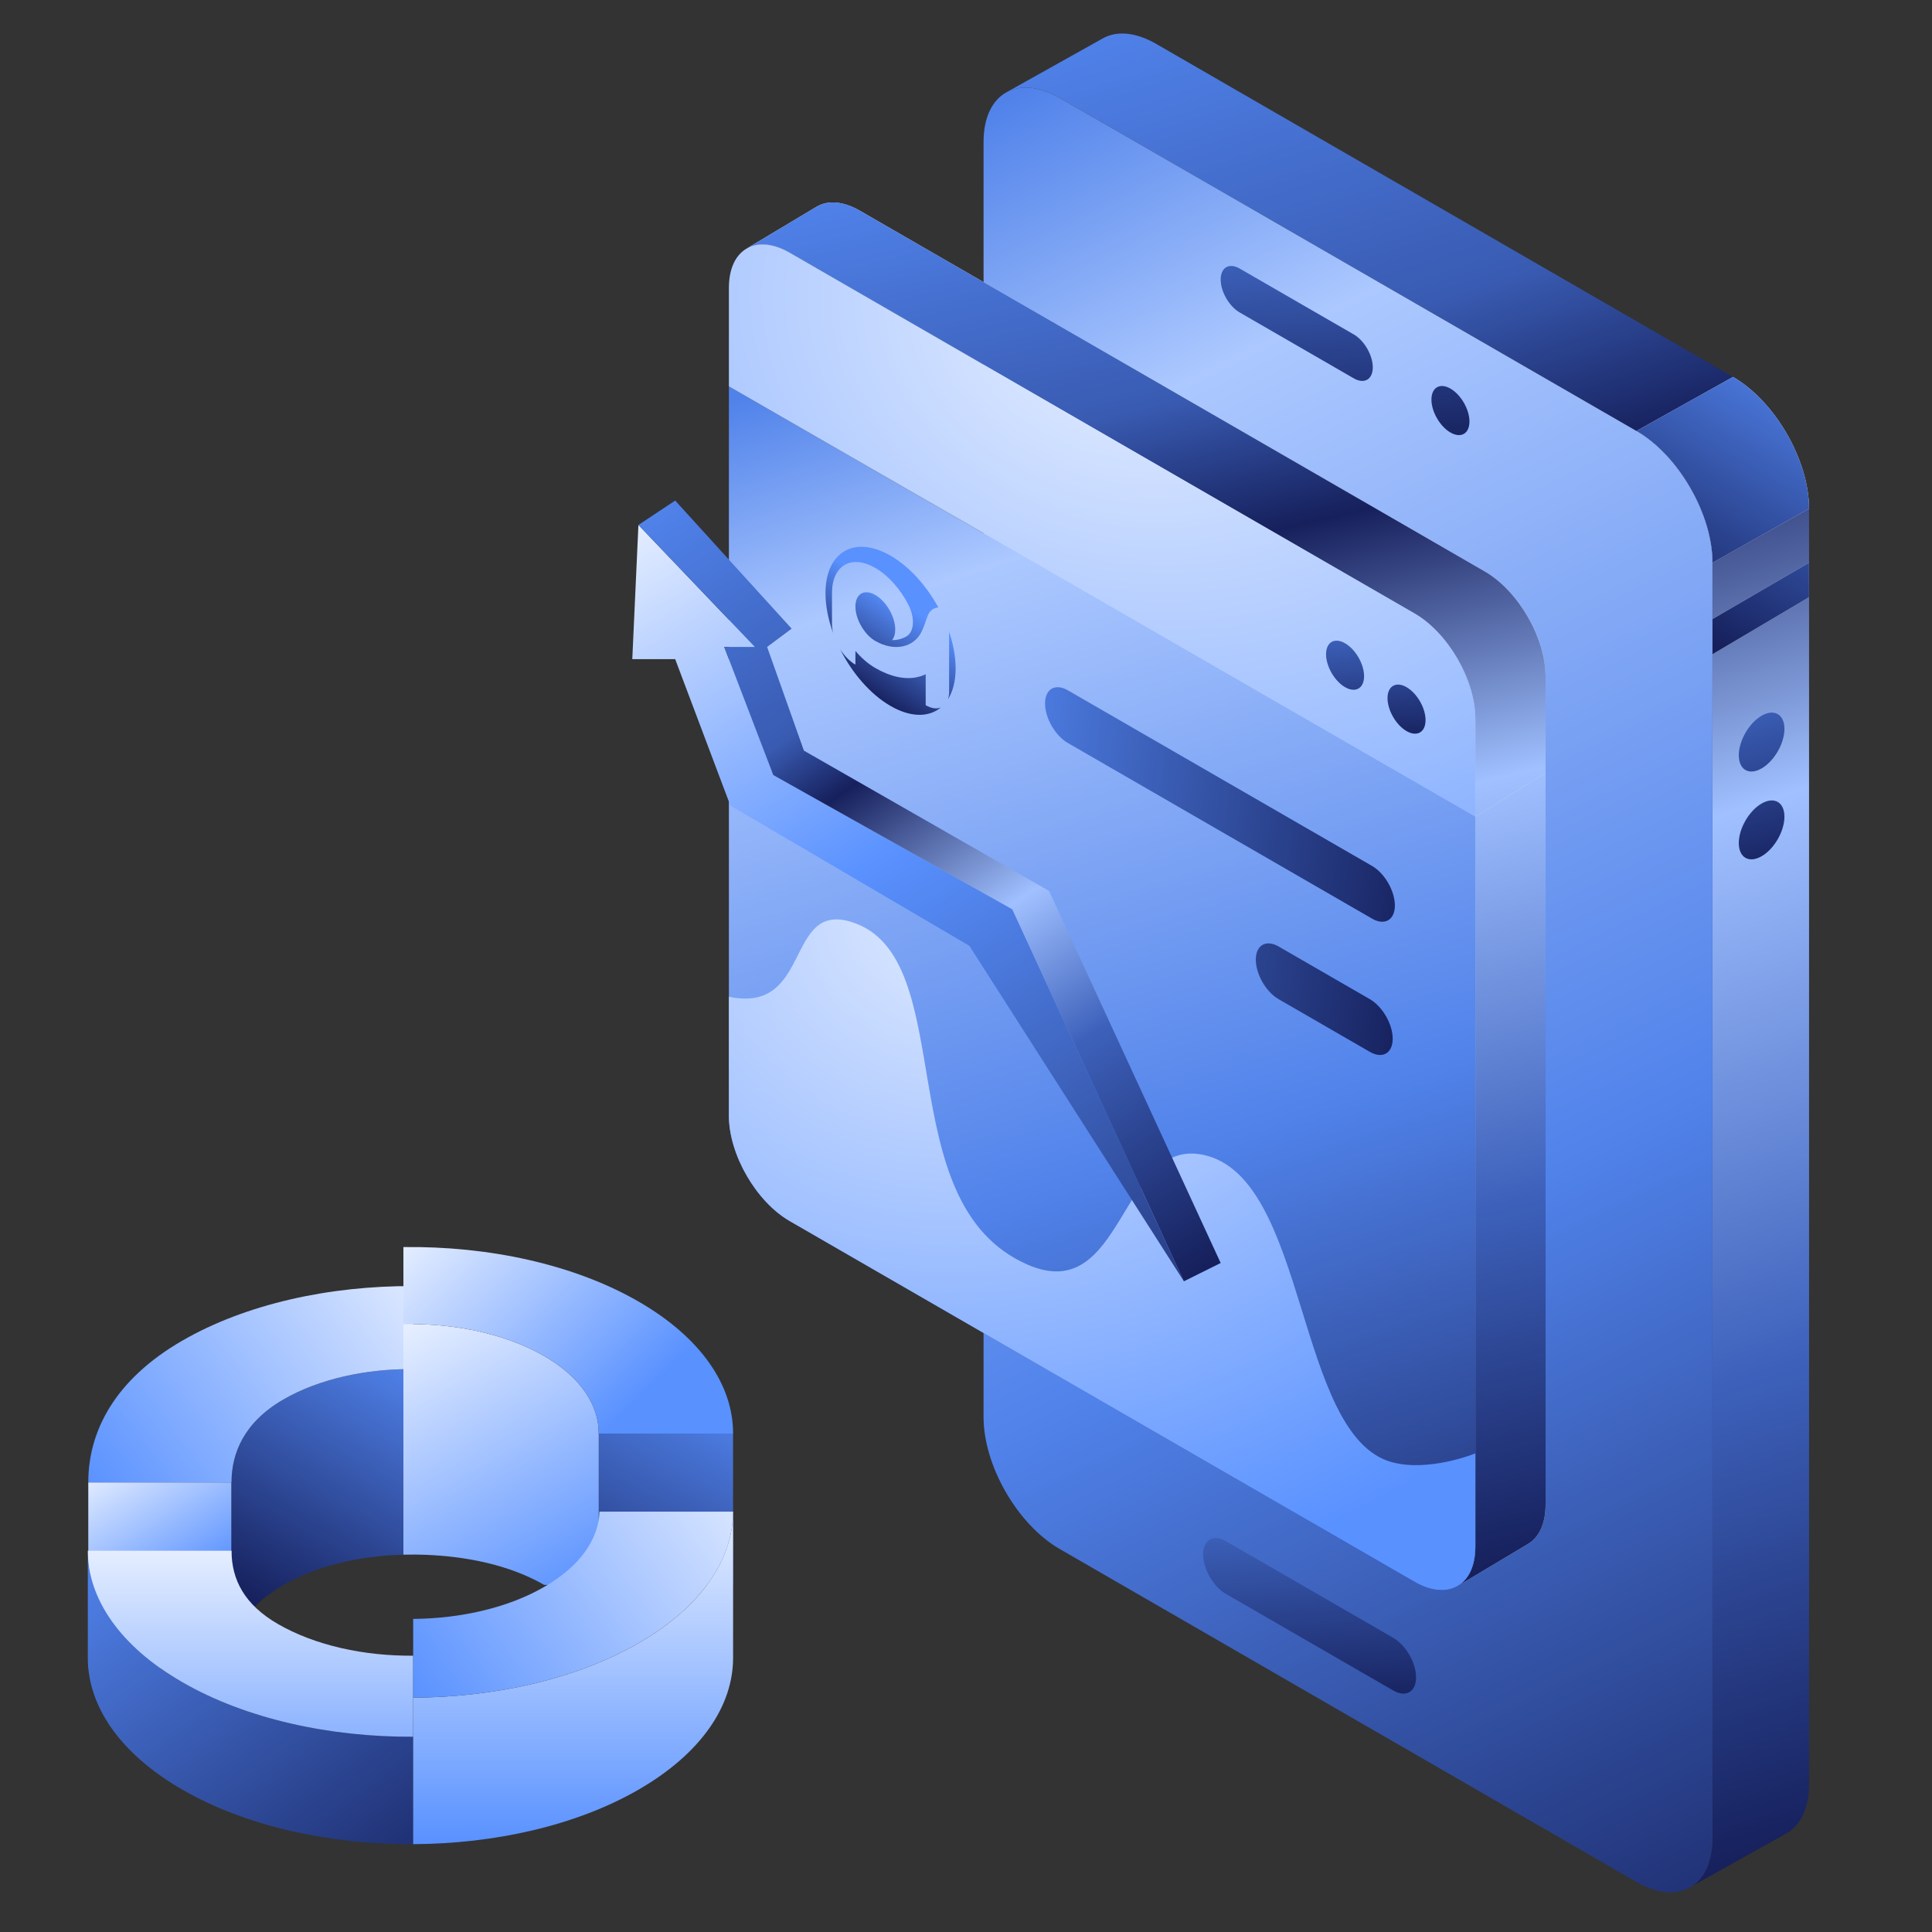 <?xml version="1.0" encoding="UTF-8"?> <svg xmlns="http://www.w3.org/2000/svg" width="220" height="220" viewBox="0 0 220 220" fill="none"><rect x="0" y="0" width="220" height="220" fill="#333333" stroke="none"/><path d="M197.34 42.92L131.66 5C129.25 3.609 127.07 3.487 125.5 4.415L114.622 10.5C116.182 9.649 118.312 9.799 120.66 11.155L186.34 49.075C191.123 51.836 195 58.552 195 64.075V70.5V74.5L195 209.301C195 211.951 194.107 213.845 192.65 214.793L203.227 208.88C204.933 208.038 206 206.044 206 203.146L206 68V64.075V57.92C206 52.397 202.123 45.682 197.34 42.92Z" fill="url(#paint0_linear_10739_46753)"></path><path d="M206 57.92C206 52.398 202.123 45.682 197.34 42.92L186.34 49.075C191.123 51.837 195 58.552 195 64.075L206 57.92Z" fill="#D9D9D9"></path><path d="M206 57.92C206 52.398 202.123 45.682 197.34 42.92L186.34 49.075C191.123 51.837 195 58.552 195 64.075L206 57.92Z" fill="url(#paint1_linear_10739_46753)"></path><path d="M206 64.075L195 70.5V74.5L206 68V64.075Z" fill="#D9D9D9"></path><path d="M206 64.075L195 70.5V74.5L206 68V64.075Z" fill="url(#paint2_linear_10739_46753)"></path><path d="M112 16.155C112 13.344 113.005 11.383 114.622 10.5C116.182 9.649 118.312 9.799 120.66 11.155L186.34 49.075C191.123 51.837 195 58.552 195 64.075V70.5V74.5L195 209.301C195 211.951 194.107 213.845 192.65 214.793C191.07 215.821 188.828 215.738 186.34 214.301L120.66 176.381C115.877 173.62 112 166.904 112 161.381L112 16.155Z" fill="url(#paint3_linear_10739_46753)"></path><path d="M137 177C137 175.343 138.163 174.672 139.598 175.5L158.651 186.5C160.086 187.329 161.249 189.343 161.249 191C161.249 192.657 160.086 193.329 158.651 192.5L139.598 181.5C138.163 180.672 137 178.657 137 177Z" fill="url(#paint4_linear_10739_46753)"></path><path d="M139 31.831C139 30.451 139.969 29.891 141.165 30.581L154.155 38.081C155.351 38.772 156.321 40.451 156.321 41.831C156.321 43.212 155.351 43.772 154.155 43.081L141.165 35.581C139.969 34.891 139 33.212 139 31.831Z" fill="url(#paint5_linear_10739_46753)"></path><path d="M163 45.5C163 44.12 163.969 43.56 165.165 44.25C166.361 44.941 167.33 46.62 167.33 48C167.33 49.381 166.361 49.941 165.165 49.25C163.969 48.56 163 46.881 163 45.5Z" fill="url(#paint6_linear_10739_46753)"></path><path d="M198 96C198 94.344 199.163 92.329 200.598 91.5C202.033 90.672 203.196 91.344 203.196 93C203.196 94.657 202.033 96.672 200.598 97.5C199.163 98.329 198 97.657 198 96Z" fill="url(#paint7_linear_10739_46753)"></path><path d="M198 86C198 84.344 199.163 82.329 200.598 81.5C202.033 80.672 203.196 81.344 203.196 83C203.196 84.657 202.033 86.672 200.598 87.5C199.163 88.329 198 87.657 198 86Z" fill="url(#paint8_linear_10739_46753)"></path><path d="M169.072 65.075L97.928 24C96 22.887 94.256 22.789 93 23.532L85 28.314C86.256 27.571 88 27.669 89.928 28.782L161.072 69.857C164.898 72.066 168 77.438 168 81.857V93L176 88V77.075C176 72.656 172.898 67.284 169.072 65.075Z" fill="#D9D9D9"></path><path d="M169.072 65.075L97.928 24C96 22.887 94.256 22.789 93 23.532L85 28.314C86.256 27.571 88 27.669 89.928 28.782L161.072 69.857C164.898 72.066 168 77.438 168 81.857V93L176 88V77.075C176 72.656 172.898 67.284 169.072 65.075Z" fill="url(#paint9_linear_10739_46753)"></path><path d="M176 88L168 93V98L168 176.121C168 178.297 167.248 179.836 166.027 180.573L174 175.808C175.237 175.077 176 173.531 176 171.34L176 93V88Z" fill="#D9D9D9"></path><path d="M176 88L168 93V98L168 176.121C168 178.297 167.248 179.836 166.027 180.573L174 175.808C175.237 175.077 176 173.531 176 171.34L176 93V88Z" fill="url(#paint10_linear_10739_46753)"></path><path fill-rule="evenodd" clip-rule="evenodd" d="M168 98V93L83 44L83 127.047C83 131.465 86.102 136.838 89.928 139.047L161.072 180.121C163 181.235 164.744 181.332 166 180.59C167.237 179.859 168 178.313 168 176.121L168 98Z" fill="url(#paint11_linear_10739_46753)"></path><path d="M105.41 80.302C106.07 80.684 106.673 80.752 107.139 80.561C105.78 81.69 103.718 81.721 101.409 80.388C99.097 79.053 97.034 76.639 95.675 73.94C96.142 74.671 96.746 75.3 97.408 75.683L97.408 74.123C98.087 74.921 98.858 75.596 99.676 76.068C101.431 77.081 103.061 77.4 104.409 77.115C105.079 76.973 105.365 76.797 105.41 76.768L105.41 80.302ZM101.409 63.277C103.563 64.521 105.501 66.703 106.855 69.179C106.276 69.209 105.823 69.565 105.608 70.199C105.396 70.826 105.158 71.479 104.957 71.901C104.067 73.775 101.79 74.207 99.676 72.986L99.676 72.988C99.655 72.976 99.634 72.963 99.613 72.951C99.589 72.937 99.566 72.924 99.542 72.911L99.542 72.906C98.352 72.139 97.408 70.455 97.408 69.061C97.409 67.615 98.424 67.03 99.676 67.752C100.927 68.475 101.942 70.233 101.942 71.678C101.942 72.203 101.809 72.614 101.579 72.891C102.181 72.898 102.744 72.748 103.228 72.462C104.107 71.944 104.225 70.362 103.407 68.797C102.503 67.068 101.167 65.533 99.676 64.672C96.951 63.099 94.741 64.374 94.741 67.52L94.741 71.062C94.741 71.391 94.786 71.733 94.869 72.078C94.315 70.559 94 69.008 94 67.555C94 62.83 97.317 60.915 101.409 63.277ZM108.077 71.95C108.552 73.352 108.818 74.772 108.818 76.11C108.818 77.564 108.503 78.75 107.949 79.629C108.031 79.38 108.077 79.091 108.077 78.762L108.077 71.95Z" fill="url(#paint12_linear_10739_46753)"></path><path d="M161.072 69.856L89.928 28.782C88 27.669 86.256 27.571 85 28.314C83.763 29.044 83 30.59 83 32.782L83 44L168 93V81.856C168 77.438 164.898 72.066 161.072 69.856Z" fill="url(#paint13_radial_10739_46753)"></path><path d="M83 113.5L83 127.046C83 131.465 86.102 136.837 89.928 139.046L97 143.129L117 154.676L137 166.223L158 178.348L161.072 180.121C164.898 182.33 168 180.54 168 176.121V165.5C168 165.5 162.729 167.653 158.5 166.5C147.5 163.5 149 134 137 131.5C127.496 129.52 128.034 148.827 117 144C101 137 109.536 109 97 105C89.357 102.561 92.5 115.5 83 113.5Z" fill="url(#paint14_radial_10739_46753)"></path><path d="M119 80.107C119 78.45 120.163 77.778 121.598 78.607L156.239 98.607C157.674 99.435 158.837 101.45 158.837 103.107C158.837 104.764 157.674 105.435 156.239 104.607L121.598 84.607C120.163 83.778 119 81.764 119 80.107Z" fill="url(#paint15_linear_10739_46753)"></path><path d="M143 109.279C143 107.622 144.163 106.951 145.598 107.779L155.99 113.779C157.425 114.608 158.589 116.622 158.589 118.279C158.589 119.936 157.425 120.608 155.99 119.779L145.598 113.779C144.163 112.951 143 110.936 143 109.279Z" fill="url(#paint16_linear_10739_46753)"></path><path d="M158 79.5C158 78.119 158.969 77.559 160.165 78.25C161.361 78.94 162.33 80.619 162.33 82C162.33 83.38 161.361 83.94 160.165 83.25C158.969 82.559 158 80.88 158 79.5Z" fill="url(#paint17_linear_10739_46753)"></path><path d="M151 74.5C151 73.119 151.969 72.559 153.165 73.25C154.361 73.94 155.33 75.619 155.33 77C155.33 78.38 154.361 78.94 153.165 78.25C151.969 77.559 151 75.88 151 74.5Z" fill="url(#paint18_linear_10739_46753)"></path><path d="M134.812 145.904L110.385 107.703L83.167 91.728L76.885 75.059H72L72.698 59.778L85.958 73.669H82.469L88.052 88.255L115.271 103.536L134.812 145.904Z" fill="url(#paint19_linear_10739_46753)"></path><path d="M139 143.82L134.812 145.904L115.271 103.536L88.052 88.255L82.469 73.669H85.958L72.698 59.778L76.885 57L90.146 71.586L87.354 73.669L91.542 85.477L119.458 101.452L139 143.82Z" fill="url(#paint20_linear_10739_46753)"></path><path fill-rule="evenodd" clip-rule="evenodd" d="M26.362 168.8H10.053V189.929H26.362C26.247 189.208 26.247 188.481 26.362 187.76V168.8Z" fill="url(#paint21_linear_10739_46753)"></path><path d="M47.049 155.902C41.709 155.855 36.344 157.008 32.27 159.361C27.796 161.944 26.362 165.464 26.362 168.8V187.76C26.783 185.107 28.752 182.521 32.27 180.49C36.344 178.138 41.709 176.985 47.049 177.031V155.902Z" fill="url(#paint22_linear_10739_46753)"></path><path d="M47.049 146.449C37.544 146.403 28.013 148.474 20.761 152.661C13.085 157.093 10.053 162.964 10.053 168.8H26.362C26.362 165.464 27.796 161.944 32.27 159.361C36.344 157.008 41.709 155.855 47.049 155.902V146.449Z" fill="url(#paint23_linear_10739_46753)"></path><path d="M20.76 191.555C13.598 187.421 10.012 182.004 10 176.584V188.763C9.988 194.2 13.574 199.64 20.76 203.788C28.012 207.975 37.543 210.046 47.049 209.999V197.766C37.543 197.813 28.012 195.742 20.76 191.555Z" fill="url(#paint24_linear_10739_46753)"></path><path fill-rule="evenodd" clip-rule="evenodd" d="M47.049 197.766V188.537C41.484 188.583 35.894 187.381 31.648 184.929C27.888 182.759 26.365 179.921 26.365 176.584L10 176.584C10.012 182.004 13.598 187.421 20.76 191.555C28.012 195.742 37.543 197.813 47.049 197.766Z" fill="url(#paint25_linear_10739_46753)"></path><path d="M83.478 163.24H68.179V180.477H83.478L83.474 163.507C83.476 163.418 83.477 163.329 83.478 163.24Z" fill="url(#paint26_linear_10739_46753)"></path><path d="M45.937 150.783V177.029C48.18 176.981 50.434 177.106 52.61 177.427C52.983 177.481 53.354 177.542 53.722 177.608C54.865 177.815 55.981 178.077 57.058 178.4C58.222 178.748 59.34 179.166 60.394 179.658C60.938 179.911 61.464 180.184 61.971 180.477H68.179V163.24C68.192 160.047 66.19 156.852 61.971 154.416C61.464 154.123 60.938 153.848 60.394 153.59C59.34 153.09 58.222 152.657 57.058 152.29C55.981 151.95 54.865 151.668 53.722 151.442C53.354 151.37 52.983 151.303 52.61 151.242C50.434 150.888 48.18 150.735 45.937 150.783Z" fill="url(#paint27_linear_10739_46753)"></path><path d="M72.718 148.212C65.34 143.953 55.605 141.884 45.937 142.005V150.782C48.18 150.735 50.434 150.888 52.61 151.242C52.983 151.303 53.354 151.37 53.722 151.442C54.865 151.668 55.981 151.95 57.058 152.29C58.222 152.657 59.34 153.09 60.394 153.59C60.938 153.848 61.464 154.123 61.971 154.416C66.19 156.852 68.192 160.047 68.179 163.24H83.478C83.491 157.801 79.904 152.361 72.718 148.212Z" fill="url(#paint28_linear_10739_46753)"></path><path fill-rule="evenodd" clip-rule="evenodd" d="M47.049 209.999C56.348 209.954 65.622 207.883 72.717 203.787C79.877 199.653 83.464 194.237 83.478 188.818V172.136C83.465 177.555 79.877 182.972 72.717 187.106C65.622 191.202 56.348 193.273 47.049 193.318V209.999Z" fill="url(#paint29_linear_10739_46753)"></path><path d="M47.049 193.318C56.348 193.273 65.622 191.202 72.717 187.106C79.877 182.972 83.465 177.555 83.478 172.136H68.263C68.17 175.245 66.069 178.337 61.961 180.709C57.837 183.09 52.455 184.304 47.049 184.348V193.318Z" fill="url(#paint30_linear_10739_46753)"></path><defs><linearGradient id="paint0_linear_10739_46753" x1="122.5" y1="4" x2="190.5" y2="215" gradientUnits="userSpaceOnUse"><stop stop-color="#5082EA"></stop><stop offset="0.186" stop-color="#395BB2"></stop><stop offset="0.287" stop-color="#16205C"></stop><stop offset="0.483" stop-color="#A0C0FF"></stop><stop offset="0.762" stop-color="#3D61BB"></stop><stop offset="1" stop-color="#16205C"></stop></linearGradient><linearGradient id="paint1_linear_10739_46753" x1="204.528" y1="42.028" x2="188.336" y2="69.195" gradientUnits="userSpaceOnUse"><stop stop-color="#5082EA"></stop><stop offset="1" stop-color="#16205C"></stop></linearGradient><linearGradient id="paint2_linear_10739_46753" x1="204.528" y1="42.028" x2="188.336" y2="69.195" gradientUnits="userSpaceOnUse"><stop stop-color="#5082EA"></stop><stop offset="1" stop-color="#16205C"></stop></linearGradient><linearGradient id="paint3_linear_10739_46753" x1="117.187" y1="9.988" x2="221.857" y2="222.266" gradientUnits="userSpaceOnUse"><stop stop-color="#5082EA"></stop><stop offset="0.16" stop-color="#ACC8FF"></stop><stop offset="0.58" stop-color="#5082EA"></stop><stop offset="1" stop-color="#16205C"></stop></linearGradient><linearGradient id="paint4_linear_10739_46753" x1="150" y1="195" x2="148" y2="163" gradientUnits="userSpaceOnUse"><stop stop-color="#16205C"></stop><stop offset="1" stop-color="#5082EA"></stop></linearGradient><linearGradient id="paint5_linear_10739_46753" x1="154.188" y1="51.879" x2="152.162" y2="17.059" gradientUnits="userSpaceOnUse"><stop stop-color="#16205C"></stop><stop offset="1" stop-color="#5082EA"></stop></linearGradient><linearGradient id="paint6_linear_10739_46753" x1="154.188" y1="51.879" x2="152.162" y2="17.059" gradientUnits="userSpaceOnUse"><stop stop-color="#16205C"></stop><stop offset="1" stop-color="#5082EA"></stop></linearGradient><linearGradient id="paint7_linear_10739_46753" x1="200.786" y1="99.879" x2="193.032" y2="71.702" gradientUnits="userSpaceOnUse"><stop stop-color="#16205C"></stop><stop offset="1" stop-color="#5082EA"></stop></linearGradient><linearGradient id="paint8_linear_10739_46753" x1="200.786" y1="99.879" x2="193.032" y2="71.702" gradientUnits="userSpaceOnUse"><stop stop-color="#16205C"></stop><stop offset="1" stop-color="#5082EA"></stop></linearGradient><linearGradient id="paint9_linear_10739_46753" x1="91.017" y1="23.191" x2="130.186" y2="188.347" gradientUnits="userSpaceOnUse"><stop stop-color="#5082EA"></stop><stop offset="0.186" stop-color="#395BB2"></stop><stop offset="0.287" stop-color="#16205C"></stop><stop offset="0.483" stop-color="#A0C0FF"></stop><stop offset="0.762" stop-color="#3D61BB"></stop><stop offset="1" stop-color="#16205C"></stop></linearGradient><linearGradient id="paint10_linear_10739_46753" x1="91.017" y1="23.191" x2="130.186" y2="188.347" gradientUnits="userSpaceOnUse"><stop stop-color="#5082EA"></stop><stop offset="0.186" stop-color="#395BB2"></stop><stop offset="0.287" stop-color="#16205C"></stop><stop offset="0.483" stop-color="#A0C0FF"></stop><stop offset="0.762" stop-color="#3D61BB"></stop><stop offset="1" stop-color="#16205C"></stop></linearGradient><linearGradient id="paint11_linear_10739_46753" x1="88.312" y1="44.011" x2="139.548" y2="203.56" gradientUnits="userSpaceOnUse"><stop stop-color="#5082EA"></stop><stop offset="0.16" stop-color="#ACC8FF"></stop><stop offset="0.58" stop-color="#5082EA"></stop><stop offset="1" stop-color="#16205C"></stop></linearGradient><linearGradient id="paint12_linear_10739_46753" x1="101.08" y1="67.546" x2="94.892" y2="76.958" gradientUnits="userSpaceOnUse"><stop stop-color="#5991FF"></stop><stop offset="1" stop-color="#141C57"></stop></linearGradient><radialGradient id="paint13_radial_10739_46753" cx="0" cy="0" r="1" gradientUnits="userSpaceOnUse" gradientTransform="translate(128.873 37.284) rotate(102.836) scale(97.169 125.975)"><stop stop-color="#E5EEFF"></stop><stop offset="1" stop-color="#5991FF"></stop></radialGradient><radialGradient id="paint14_radial_10739_46753" cx="0" cy="0" r="1" gradientUnits="userSpaceOnUse" gradientTransform="translate(113 101) rotate(71.896) scale(82.062 96.206)"><stop stop-color="#E5EEFF"></stop><stop offset="1" stop-color="#5991FF"></stop></radialGradient><linearGradient id="paint15_linear_10739_46753" x1="116.925" y1="60.93" x2="166.637" y2="67.177" gradientUnits="userSpaceOnUse"><stop stop-color="#5082EA"></stop><stop offset="1" stop-color="#16205C"></stop></linearGradient><linearGradient id="paint16_linear_10739_46753" x1="116.925" y1="60.93" x2="166.637" y2="67.177" gradientUnits="userSpaceOnUse"><stop stop-color="#5082EA"></stop><stop offset="1" stop-color="#16205C"></stop></linearGradient><linearGradient id="paint17_linear_10739_46753" x1="157.074" y1="84.828" x2="155.547" y2="65.738" gradientUnits="userSpaceOnUse"><stop stop-color="#16205C"></stop><stop offset="1" stop-color="#5082EA"></stop></linearGradient><linearGradient id="paint18_linear_10739_46753" x1="157.074" y1="84.828" x2="155.547" y2="65.738" gradientUnits="userSpaceOnUse"><stop stop-color="#16205C"></stop><stop offset="1" stop-color="#5082EA"></stop></linearGradient><linearGradient id="paint19_linear_10739_46753" x1="74.899" y1="57.966" x2="129.981" y2="148.481" gradientUnits="userSpaceOnUse"><stop stop-color="#E5EEFF"></stop><stop offset="0.447" stop-color="#5991FF"></stop><stop offset="1" stop-color="#273D86"></stop></linearGradient><linearGradient id="paint20_linear_10739_46753" x1="76.832" y1="57" x2="136.101" y2="144.937" gradientUnits="userSpaceOnUse"><stop stop-color="#5082EA"></stop><stop offset="0.279" stop-color="#395BB2"></stop><stop offset="0.361" stop-color="#16205C"></stop><stop offset="0.562" stop-color="#A0C0FF"></stop><stop offset="0.726" stop-color="#3D61BB"></stop><stop offset="1" stop-color="#16205C"></stop></linearGradient><linearGradient id="paint21_linear_10739_46753" x1="10" y1="168" x2="19" y2="182.5" gradientUnits="userSpaceOnUse"><stop stop-color="#E5EEFF"></stop><stop offset="1" stop-color="#5991FF"></stop></linearGradient><linearGradient id="paint22_linear_10739_46753" x1="45.5" y1="155" x2="29.5" y2="183" gradientUnits="userSpaceOnUse"><stop stop-color="#5082EA"></stop><stop offset="1" stop-color="#16205C"></stop></linearGradient><linearGradient id="paint23_linear_10739_46753" x1="47" y1="141.5" x2="10" y2="169.5" gradientUnits="userSpaceOnUse"><stop stop-color="#E5EEFF"></stop><stop offset="1" stop-color="#5991FF"></stop></linearGradient><linearGradient id="paint24_linear_10739_46753" x1="11" y1="177" x2="45.5" y2="223.5" gradientUnits="userSpaceOnUse"><stop stop-color="#5082EA"></stop><stop offset="1" stop-color="#16205C"></stop></linearGradient><linearGradient id="paint25_linear_10739_46753" x1="28.525" y1="176.584" x2="28.525" y2="210" gradientUnits="userSpaceOnUse"><stop stop-color="#E5EEFF"></stop><stop offset="1" stop-color="#5991FF"></stop></linearGradient><linearGradient id="paint26_linear_10739_46753" x1="84.5" y1="161" x2="68.5" y2="191.5" gradientUnits="userSpaceOnUse"><stop stop-color="#5082EA"></stop><stop offset="1" stop-color="#16205C"></stop></linearGradient><linearGradient id="paint27_linear_10739_46753" x1="47" y1="151" x2="64.5" y2="182.5" gradientUnits="userSpaceOnUse"><stop stop-color="#E5EEFF"></stop><stop offset="1" stop-color="#5991FF"></stop></linearGradient><linearGradient id="paint28_linear_10739_46753" x1="46" y1="141.5" x2="68" y2="164" gradientUnits="userSpaceOnUse"><stop stop-color="#E5EEFF"></stop><stop offset="1" stop-color="#5991FF"></stop></linearGradient><linearGradient id="paint29_linear_10739_46753" x1="65.263" y1="172.136" x2="65.263" y2="209.999" gradientUnits="userSpaceOnUse"><stop stop-color="#E5EEFF"></stop><stop offset="1" stop-color="#5991FF"></stop></linearGradient><linearGradient id="paint30_linear_10739_46753" x1="85" y1="165.5" x2="47" y2="193.5" gradientUnits="userSpaceOnUse"><stop stop-color="#E5EEFF"></stop><stop offset="1" stop-color="#5991FF"></stop></linearGradient></defs></svg> 